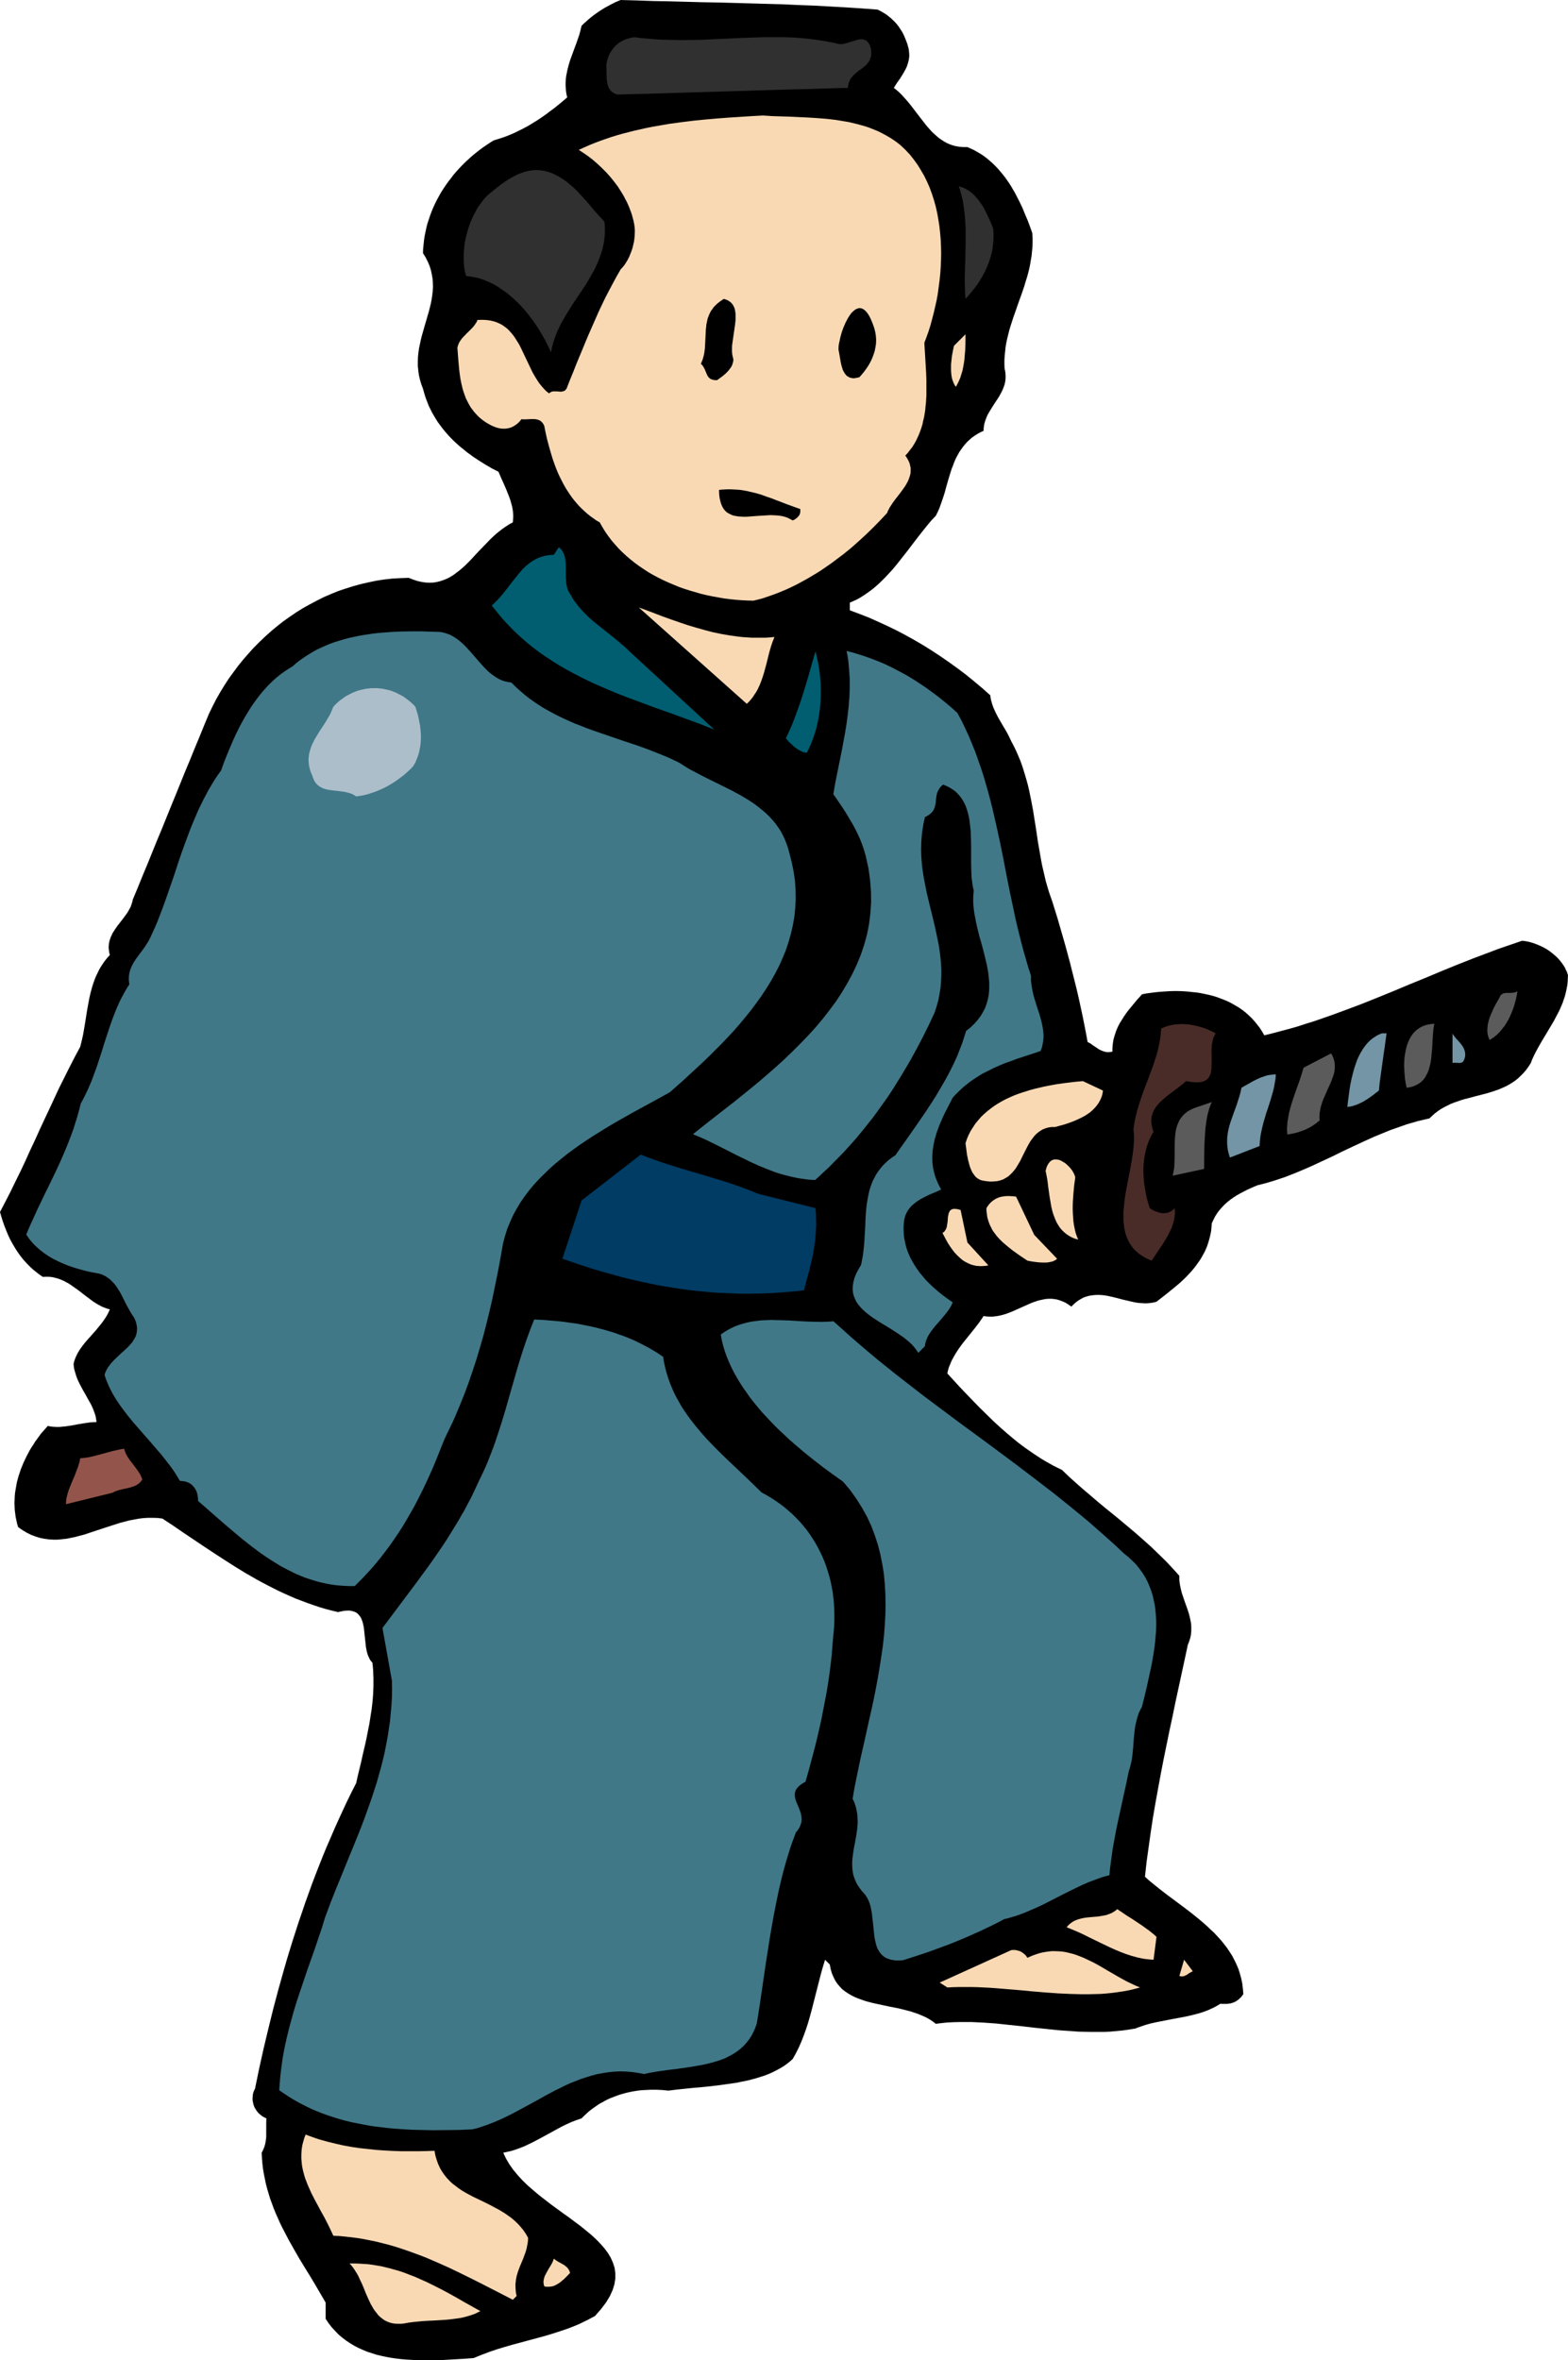<svg xmlns="http://www.w3.org/2000/svg" width="2.83in" height="4.259in" fill-rule="evenodd" stroke-linecap="round" preserveAspectRatio="none" viewBox="0 0 10631 16000"><style>.brush1{fill:#000}.pen1{stroke:none}.brush2{fill:#303030}.brush3{fill:#f9d9b4}.brush4{fill:#005e70}.brush5{fill:#407888}.brush7{fill:#5b5b5b}.brush9{fill:#7395a5}</style><path d="m5950 65 20 10 19 11 18 11 17 13 16 13 15 14 14 14 14 16 12 16 11 17 11 17 10 19 8 19 8 20 8 21 6 21 3 11 2 11 1 10 1 10 1 20-2 19-4 19-5 17-6 18-8 17-9 16-9 16-10 16-10 16-22 31-20 32 16 12 16 14 15 14 14 15 28 31 27 33 52 68 52 67 14 16 13 15 14 15 15 14 15 13 15 13 16 11 17 11 17 10 18 8 18 7 20 6 20 4 21 3 22 1h24l22 10 22 10 21 12 21 12 20 13 19 14 18 15 18 15 17 16 17 17 16 17 15 18 15 18 15 19 14 20 13 19 13 20 12 21 12 20 11 21 22 43 20 42 18 44 18 42 16 43 15 42 2 32v31l-1 31-3 30-3 31-5 29-5 30-6 29-7 28-8 29-9 28-8 28-19 56-20 55-19 55-19 54-9 28-9 28-8 27-7 28-7 28-6 28-5 29-3 29-3 29-2 29v30l1 30 4 16 2 16 1 15v15l-1 14-2 14-3 14-4 13-5 13-5 13-6 12-6 12-14 25-15 23-16 24-15 24-15 24-14 24-6 13-5 13-5 13-4 13-4 14-2 14-2 15v15l-23 11-20 11-20 13-18 13-16 14-16 15-14 16-13 16-12 17-12 17-10 18-10 18-9 19-8 19-7 20-8 19-13 41-12 40-12 42-11 41-13 40-14 40-7 20-8 19-9 19-9 18-34 36-32 39-32 40-32 41-64 84-66 84-34 41-36 39-18 19-19 19-19 18-19 17-20 17-21 16-21 15-22 15-22 14-23 13-24 11-25 11v52l64 24 64 25 63 28 63 29 62 30 61 32 61 34 60 35 59 37 59 39 58 40 57 41 57 43 55 45 55 46 54 48 3 22 5 21 6 20 7 20 9 20 9 19 10 20 10 18 22 38 22 37 11 19 10 19 9 19 9 19 17 32 16 33 14 32 14 33 12 33 11 34 10 33 10 34 9 33 8 34 7 34 7 34 13 69 11 69 11 69 10 69 12 69 12 69 7 35 8 34 8 35 8 34 10 34 10 34 12 35 12 34 18 58 18 58 17 59 17 59 17 59 16 59 16 59 15 60 15 59 15 60 14 60 13 60 13 60 12 60 12 61 11 60 20 11 18 13 20 13 19 13 10 5 11 5 11 4 11 3 11 2h12l13-1 13-3-1-15 1-15 1-14 2-15 2-14 3-14 4-14 4-13 9-27 11-26 13-25 15-24 15-24 16-23 17-22 18-22 35-42 35-39 31-6 30-4 31-4 31-3 30-2 31-2 30-1h31l30 1 30 2 29 3 30 3 29 4 29 6 28 6 28 7 27 8 27 10 26 10 26 11 25 13 24 14 24 14 23 16 22 17 21 19 20 19 19 21 18 22 18 23 16 25 15 26 57-14 56-15 57-15 56-16 55-18 55-17 55-19 55-19 109-40 109-41 107-43 108-44 107-45 108-44 107-45 108-44 109-43 109-41 55-21 55-19 56-19 55-19 25 3 24 5 25 7 24 9 24 10 23 11 23 13 22 15 20 16 20 17 18 18 16 20 8 10 7 11 7 10 6 11 5 12 6 11 4 12 4 12-1 22-1 22-2 21-4 21-4 21-5 20-5 20-7 19-6 19-8 19-8 19-8 18-19 36-19 36-41 69-42 70-20 35-19 35-9 18-9 19-8 18-7 19-16 25-17 23-17 20-19 19-19 18-19 15-21 14-21 13-21 11-22 10-23 10-23 8-23 8-23 7-24 7-24 6-47 12-48 13-24 6-23 7-23 8-23 8-23 9-22 11-22 11-21 12-21 14-20 15-19 17-19 18-38 9-39 9-38 11-38 11-37 13-37 13-37 13-37 15-73 30-73 33-71 33-72 34-71 35-71 33-71 33-72 31-36 15-36 14-36 14-36 12-36 12-37 11-36 10-37 9-24 10-25 11-24 11-23 12-23 12-23 13-22 14-21 15-20 16-19 17-18 19-17 19-15 20-14 22-6 12-6 12-6 12-5 12-2 24-2 24-4 22-5 22-6 22-6 20-7 21-8 19-9 20-10 18-10 18-11 18-12 17-12 17-12 16-13 16-14 16-14 15-14 15-15 15-30 28-32 27-64 52-63 49-19 5-18 3-18 2-19 1-18-1-19-1-18-2-19-3-74-17-74-19-18-4-19-4-18-3-18-2-18-1h-18l-18 1-17 2-18 3-17 5-18 6-17 9-17 10-17 12-16 14-17 17-20-14-19-12-20-9-19-7-19-6-18-3-19-2h-18l-18 1-18 3-18 4-18 4-18 6-18 6-17 7-18 8-36 16-36 16-36 16-36 14-19 6-19 5-19 4-19 3-20 2h-20l-20-1-20-3-15 22-15 22-17 22-17 22-37 46-37 46-18 24-17 24-16 25-15 26-14 26-11 27-6 14-4 14-4 14-3 15 43 47 44 48 45 47 45 47 45 46 46 45 46 45 47 43 48 42 49 41 25 20 25 19 26 19 26 18 26 18 26 17 26 17 27 16 28 16 27 15 28 14 29 14 48 46 50 45 50 44 51 43 50 43 51 42 52 42 51 42 50 42 51 43 50 44 50 45 49 47 49 48 24 25 23 25 24 26 23 26v30l2 15 2 15 6 29 7 28 19 56 20 56 9 28 7 28 3 14 3 15 2 14 1 15v29l-1 16-2 15-3 15-5 16-5 16-7 16-21 98-21 97-21 97-21 97-20 98-21 97-20 98-20 98-19 98-18 98-18 99-17 99-15 99-14 100-14 100-11 101 23 21 25 21 25 20 26 21 53 41 54 40 55 41 55 42 26 21 27 22 26 22 26 23 24 23 25 23 23 25 22 24 21 26 20 26 18 27 18 28 15 29 14 29 13 31 10 32 9 33 7 34 4 35 3 36-8 10-7 10-9 8-8 8-9 6-8 6-10 5-9 4-10 3-10 3-11 1-11 2h-34l-12-1-16 10-16 9-17 9-16 7-17 8-18 7-17 6-18 6-36 10-37 9-37 8-38 7-75 14-75 15-37 8-36 10-18 6-17 6-18 6-17 7-43 7-42 6-43 4-43 4-43 2h-86l-43-1-44-1-43-3-43-3-43-3-87-9-86-9-85-10-86-9-84-9-84-6-41-2-42-2h-82l-40 1-41 2-39 4-40 5-21-16-23-15-23-13-25-11-26-11-26-9-27-9-27-7-56-14-57-11-56-12-56-12-27-7-26-7-26-9-25-9-24-10-22-11-22-13-21-14-19-15-17-18-16-19-14-21-12-24-11-26-8-28-6-31-32-32-13 42-12 42-11 42-11 43-22 86-22 86-12 44-12 42-14 43-15 42-16 41-18 41-10 20-10 20-11 20-11 19-19 17-19 15-21 15-21 13-22 12-23 12-23 11-24 10-24 9-26 8-25 8-26 7-27 7-27 6-27 5-28 6-57 8-57 8-58 7-58 6-58 5-58 6-58 6-56 7-40-4-40-2h-40l-40 2-20 1-20 2-20 3-19 3-20 4-19 4-19 5-19 5-19 6-19 7-18 7-19 7-18 8-18 9-17 10-18 9-17 11-16 11-17 12-16 12-16 13-15 14-15 14-15 15-35 12-34 13-33 15-33 16-64 35-64 35-32 17-32 17-33 16-32 15-34 13-34 12-17 5-18 4-18 4-18 4 19 40 23 39 27 38 30 36 32 35 35 34 37 32 39 33 40 31 40 31 41 30 41 30 41 29 40 30 39 29 37 30 35 29 33 30 30 31 27 31 24 32 19 32 15 34 11 34 5 36v36l-6 39-12 39-19 42-26 43-34 45-41 47-25 13-24 13-25 12-24 12-25 11-25 10-25 10-25 9-51 17-50 16-51 15-52 14-52 14-52 14-52 14-52 15-53 16-53 18-53 20-54 22-68 5-70 4-71 4-71 2h-71l-36-1-35-2-35-2-35-3-34-4-34-5-33-6-33-7-33-8-31-10-31-10-31-13-29-13-29-15-28-17-27-18-26-20-25-21-23-24-23-25-21-27-20-30v-110l-35-60-35-60-36-60-37-60-36-59-35-61-34-60-32-61-16-31-15-31-14-32-14-31-13-32-12-33-12-32-10-33-10-34-9-34-7-34-7-34-6-36-4-35-3-36-2-37 8-15 6-14 5-13 4-14 3-13 2-14 2-13 1-13v-90l1-34-15-7-14-8-12-10-12-10-10-12-8-12-8-13-6-14-4-14-3-15-2-14 1-15 1-15 3-14 5-14 7-14 28-136 30-135 32-134 33-134 35-132 37-132 19-66 20-66 20-65 21-65 21-65 22-64 22-65 23-64 23-64 24-63 25-64 25-63 26-63 27-62 27-63 28-62 28-61 29-62 30-61 31-61 11-50 12-49 12-50 11-50 12-50 11-50 10-51 10-50 8-51 8-51 6-52 4-51 1-26 1-26v-53l-1-26-1-26-2-27-3-27-9-10-8-11-6-13-6-13-5-14-4-15-3-15-3-16-7-65-7-65-3-15-3-14-4-14-5-13-5-12-7-10-8-10-9-9-10-7-12-5-14-4-15-3h-17l-19 1-21 4-23 5-42-10-42-11-41-12-41-14-40-14-40-15-40-15-39-17-38-17-39-18-38-19-37-19-38-20-37-20-36-21-37-21-72-44-72-46-71-46-71-47-70-47-70-47-70-48-70-46-33-4-32-1h-33l-32 2-32 4-31 6-32 6-31 8-31 8-31 10-31 10-31 10-61 20-60 20-30 10-31 8-30 8-29 6-30 6-30 3-30 3h-30l-29-2-30-4-30-6-29-9-30-11-30-15-29-17-30-21-7-23-5-23-5-23-3-24-3-23-1-24-1-23 1-23 1-24 2-23 4-23 4-23 4-23 6-23 6-22 8-23 7-22 9-22 9-22 10-21 10-21 11-21 11-21 12-20 13-19 12-20 14-19 13-18 14-19 15-17 15-17 15-17 19 4 20 2 20 1h21l20-2 21-2 20-3 21-3 42-8 42-7 21-3 21-3 21-1 21-1-1-12-2-12-2-12-3-12-8-23-9-23-11-24-13-23-13-23-13-24-14-24-13-24-13-25-12-25-10-26-8-27-4-13-3-14-2-14-1-15 3-13 4-13 5-13 5-12 6-12 6-12 7-11 7-12 16-22 17-22 18-21 19-21 38-43 36-44 17-23 16-24 7-12 7-13 6-13 6-13-15-4-15-5-15-6-14-6-14-8-13-7-14-9-13-8-52-39-52-40-27-19-26-18-14-9-14-7-14-8-14-6-15-6-15-5-15-4-16-4-16-2-16-1h-17l-18 1-15-10-14-10-14-11-14-11-13-11-13-12-12-12-12-12-23-25-21-26-20-28-18-28-17-29-16-29-14-30-13-31-12-31-11-31-10-32-9-31 36-69 35-68 34-70 34-69 33-70 32-71 33-70 32-71 33-71 33-70 33-71 33-71 35-70 35-70 36-70 37-69 10-40 9-40 7-40 7-41 13-83 15-82 9-40 11-40 6-19 7-20 7-19 8-19 9-18 9-19 10-18 11-17 12-18 12-16 14-17 15-16-4-15-2-15-2-15v-14l1-13 2-13 3-13 4-12 4-12 6-12 5-12 7-11 14-22 15-21 32-41 31-42 7-11 6-11 6-11 6-11 4-12 4-12 4-12 2-12 33-79 32-79 33-79 32-79 32-79 33-79 32-79 32-79 32-78 32-79 32-79 33-79 32-79 33-79 32-79 33-79 24-49 25-49 27-47 28-46 30-46 32-44 32-43 34-42 36-41 36-40 38-38 39-37 40-36 41-34 42-33 44-31 44-30 45-28 47-26 47-25 48-24 49-21 49-20 51-17 51-16 51-14 53-12 53-11 53-8 54-6 55-3 55-2 31 12 30 10 28 6 27 4 27 1 25-1 24-4 24-6 23-8 22-9 21-11 21-13 20-15 20-15 20-17 19-17 38-38 37-40 38-40 39-40 19-20 20-19 21-19 21-17 22-17 22-15 23-15 24-13 2-21 1-22-1-22-3-22-4-22-6-21-6-22-8-22-17-43-18-42-19-42-18-42-45-23-43-25-43-27-41-27-20-15-20-14-19-16-19-15-19-16-18-16-18-17-17-17-16-17-16-18-16-19-15-19-14-19-14-19-13-21-12-20-12-21-11-22-11-22-9-23-9-23-8-23-7-24-7-25-12-32-9-31-7-31-4-31-3-30v-30l1-30 3-29 4-29 6-28 6-29 7-28 16-56 16-55 8-28 8-27 7-28 7-28 5-27 4-28 3-27 2-28-1-28-2-28-5-28-6-29-9-29-12-28-15-30-18-29 1-29 3-29 3-29 4-28 6-29 6-28 7-28 9-27 9-27 10-27 11-27 12-26 13-26 14-26 14-25 16-25 16-24 17-24 18-23 18-24 19-22 20-22 21-22 21-21 22-20 22-20 23-19 24-19 24-18 25-17 25-17 26-16 35-11 34-11 34-13 33-14 33-16 32-16 32-17 31-19 31-19 30-20 30-21 29-22 30-22 28-23 29-24 28-24-4-16-3-17-2-17-1-16-1-16v-16l1-16 1-15 2-16 3-15 3-15 3-15 8-30 9-30 21-58 22-59 10-29 10-29 8-30 7-30 15-15 15-13 15-14 16-13 15-12 16-12 17-12 16-11 34-21 35-19 35-18 36-15 112 3 111 4 110 2 111 3 109 3 110 2 109 3 109 3 108 3 109 3 108 5 107 4 108 6 107 6 107 7 107 8z" class="pen1 brush1"/><path d="m5685 298 7 1h15l8-1 16-3 16-5 33-10 32-10 15-3 14-1 7 1 7 1 6 2 7 2 5 4 6 4 5 6 5 6 5 8 4 9 3 10 4 11 1 14 1 12v12l-1 11-3 10-3 9-3 9-5 8-5 8-6 7-6 7-6 7-15 12-15 12-16 11-15 12-15 13-13 14-6 7-6 8-5 9-4 9-4 10-3 11-2 11-1 13-91 2-93 3-95 3-97 2-98 3-99 3-99 3-101 3-100 3-101 3-100 3-99 3-99 3-98 3-96 2-94 3-9-2-8-3-7-3-7-4-6-4-6-5-5-5-4-5-4-6-4-6-3-7-3-7-4-14-3-15-2-15-1-16v-15l-1-16v-28l-1-25 3-19 5-18 5-17 7-17 9-16 9-14 11-14 11-13 13-11 13-11 15-9 16-8 16-7 18-6 18-4 19-4 47 6 47 4 46 4 46 3 45 1 45 1 45 1 44-1 88-1 86-4 86-4 85-4 84-3 84-3h126l42 1 42 2 42 3 42 4 43 5 42 6 43 7 43 8 43 10z" class="pen1 brush2"/><path d="m6105 984 33 31 30 32 27 34 26 36 23 37 22 38 19 39 18 41 15 41 14 43 12 43 10 44 8 45 7 45 5 46 4 46 2 46 1 47-1 46-2 46-3 46-5 46-6 46-6 45-8 44-10 44-10 43-11 42-11 41-13 41-14 39-14 37 3 49 3 50 3 51 3 52 2 51v103l-3 50-3 26-2 24-4 25-4 24-6 24-5 24-7 23-8 23-9 23-10 22-10 21-12 21-13 21-15 19-15 20-17 18 10 15 8 14 7 14 5 13 3 14 3 13v26l-1 13-3 12-4 13-4 12-5 12-6 12-7 12-7 12-16 23-17 23-17 22-18 23-16 22-15 23-7 11-6 12-6 11-4 12-45 48-47 48-49 48-50 46-26 23-26 23-27 22-27 22-28 21-28 21-28 21-29 20-29 20-29 19-30 18-30 18-30 17-31 17-30 16-31 15-32 15-31 13-32 13-32 12-32 11-32 11-33 9-33 8-39-1-40-2-39-3-40-4-39-5-40-7-39-7-39-8-38-9-38-11-38-11-38-12-37-13-36-15-36-15-35-16-34-17-34-18-33-19-32-21-31-21-30-22-29-23-28-24-27-25-26-26-24-27-24-28-21-28-21-30-19-31-18-32-23-13-21-15-21-15-20-16-19-17-18-17-18-18-16-18-16-19-15-19-14-20-14-21-13-20-12-21-12-22-11-22-11-22-10-22-9-22-9-23-16-45-14-46-13-46-12-45-10-45-9-45-6-12-7-10-8-8-8-6-9-4-10-3-9-2-11-1h-21l-22 1-22 1-22-1-12 15-13 13-13 10-14 9-14 7-14 5-15 3-14 2h-15l-15-1-16-3-15-4-16-6-16-7-15-8-16-9-17-11-16-12-15-12-14-13-13-14-12-13-11-15-11-14-9-15-9-16-8-16-8-16-6-16-6-17-6-17-5-17-8-34-7-35-5-36-4-35-6-70-5-67 4-15 5-13 6-12 8-12 9-12 10-11 11-11 10-11 22-21 21-22 9-11 8-12 8-12 5-13 30-1 27 1 25 3 24 5 22 7 21 9 19 10 17 12 17 13 15 15 14 16 14 17 12 18 12 19 12 19 11 21 40 84 41 86 12 21 12 20 12 19 13 19 15 18 15 17 16 16 18 14 3-3 3-3 4-2 4-2 7-3 9-1h18l18 1 9 1h9l8-2 8-2 4-2 3-2 3-3 3-3 3-4 3-4 2-5 2-6 20-51 21-51 20-51 21-51 21-50 21-51 21-50 22-50 22-50 22-50 23-49 24-50 25-48 26-49 26-48 27-47 13-14 13-16 11-17 10-17 10-19 8-20 8-20 7-21 5-21 5-21 3-21 2-22 1-21v-21l-2-20-3-20-4-19-5-19-5-18-6-19-7-18-7-19-8-18-8-18-10-18-9-18-10-17-11-18-22-34-25-33-26-32-27-30-29-29-30-28-30-26-32-25-32-22-32-21 35-16 36-16 37-15 37-14 37-13 38-13 39-12 39-11 39-10 39-10 40-9 40-9 40-8 40-7 40-7 41-7 81-11 81-10 81-8 80-7 79-6 78-5 77-5 75-4 62 4 63 2 62 2 63 3 62 3 62 4 61 5 60 7 30 5 30 5 29 5 29 7 29 7 29 8 28 8 28 10 27 11 27 11 26 13 26 14 26 15 25 16 24 17 24 19z" class="pen1 brush3"/><path d="m4098 1502 3 34v32l-1 32-4 31-5 30-7 30-9 29-10 28-11 28-12 27-13 27-15 27-15 26-15 26-16 26-17 25-34 51-34 51-16 25-16 26-16 26-15 26-15 26-13 27-13 27-11 28-10 28-9 29-8 29-5 30-19-41-21-42-12-21-12-21-13-22-13-21-15-22-14-21-16-21-16-21-16-20-17-20-18-20-18-19-19-18-19-18-20-17-21-17-20-15-22-15-21-14-22-13-23-12-23-10-24-10-23-8-25-7-24-5-25-4-25-3-4-15-4-16-3-16-2-17-2-17-1-17v-53l1-18 2-18 2-19 2-18 4-18 3-19 5-18 5-18 5-19 6-18 6-18 7-18 8-17 7-17 9-17 9-17 9-17 10-16 11-15 11-15 11-15 12-14 13-14 23-19 24-20 24-19 25-19 25-18 26-17 26-15 27-14 13-6 14-5 14-5 14-5 14-4 14-3 15-2 14-2 15-1h15l15 1 15 2 15 2 15 4 16 4 16 6 15 6 14 7 14 7 14 8 26 16 25 18 24 20 23 20 22 21 21 23 41 45 40 47 20 24 21 23 21 23 21 22zm2635 45 2 18 1 18v36l-1 17-2 17-2 17-2 17-3 16-4 17-4 16-5 16-10 31-13 31-13 29-16 29-16 28-18 27-19 26-20 25-21 25-21 23-3-41-1-43-1-46 1-47 1-49 2-49 1-51 1-51v-102l-3-50-4-50-3-24-3-24-4-24-4-23-6-23-6-23-6-22-8-22 12 4 12 4 11 4 11 6 10 5 10 6 10 7 9 7 18 16 16 17 15 18 14 20 14 20 12 21 11 22 11 22 20 44 17 42z" class="pen1 brush2"/><path d="M4972 2434v12l-3 12-3 11-4 10-6 11-7 9-7 10-8 9-17 17-18 15-19 14-18 13h-14l-13-2-10-3-9-4-7-6-7-7-5-8-4-8-8-19-8-19-5-9-5-9-7-9-8-7 6-15 6-15 4-14 4-15 3-15 2-15 2-15 1-15 3-60 3-58 2-15 1-14 3-14 3-14 3-14 5-13 5-13 6-13 7-13 9-12 9-13 11-11 12-12 14-11 15-11 17-11 14 5 13 5 10 7 10 7 8 9 7 9 5 10 5 11 3 12 2 12 2 14v42l-3 30-9 62-9 63-2 15-1 15v29l1 14 2 13 3 12 3 12zm952-220 4 12 3 12 3 12 2 12 2 12 1 12 1 12v12l-1 23-4 23-4 22-7 22-8 22-9 21-11 21-12 20-13 19-14 19-15 18-15 17-12 3-11 2-10 2h-10l-8-1-9-2-7-2-7-4-7-4-6-4-5-6-5-6-4-6-4-7-4-7-4-8-5-16-5-18-4-18-3-18-6-35-6-32v-12l1-13 2-14 3-14 7-32 9-33 6-16 6-17 7-16 7-16 8-15 7-14 9-14 8-12 9-12 10-9 9-8 10-7 10-4 10-3h10l10 2 10 5 10 7 11 11 10 13 10 16 10 20 10 24 10 27z" class="pen1 brush1"/><path d="m6481 2622-5-6-4-7-4-7-3-7-6-15-5-17-3-17-2-18-1-19v-38l2-19 2-20 2-18 7-37 7-33 78-78v41l-1 44-1 23-2 23-2 23-2 24-4 24-4 23-5 23-7 23-7 23-9 21-10 21-11 20z" class="pen1 brush3"/><path d="M5426 3451v20l-1 6-2 6-2 6-3 5-4 5-8 9-10 8-10 7-12 5-16-9-18-9-17-6-19-5-19-3-20-2-20-1-20-1-83 5-81 6h-19l-18-1-18-1-17-3-17-3-15-6-14-7-14-8-12-11-10-12-9-15-8-18-6-20-5-22-3-26-1-29 20-2 20-1 19-1h19l18 1 19 1 18 1 18 2 35 6 34 8 34 8 34 10 32 12 33 11 33 13 32 12 33 13 33 12 33 12 34 12z" class="pen1 brush1"/><path d="m3865 4027 10 16 9 16 10 15 11 14 21 28 23 25 24 25 24 23 26 23 26 21 54 43 54 43 28 23 27 23 28 24 27 26 576 531-99-39-101-37-101-37-102-36-102-38-102-38-51-20-50-21-50-21-50-22-49-23-49-24-48-25-48-26-47-27-46-29-46-30-45-31-44-33-43-35-42-37-41-38-40-41-39-42-37-45-37-46 14-13 13-13 13-13 12-13 24-28 23-29 44-57 43-54 12-13 11-13 12-12 12-11 13-11 13-10 13-9 14-9 15-8 15-7 15-6 17-5 17-4 18-3 19-2 19-1 33-51 8 6 7 7 6 7 5 8 5 9 4 8 3 9 3 10 4 20 2 21 1 21v68l1 22 2 22 1 11 2 11 2 10 3 10 3 10 5 9 5 9 5 9z" class="pen1 brush4"/><path d="m5251 4318-12 30-10 29-9 30-8 30-15 61-16 59-9 29-10 29-11 28-13 28-7 13-8 13-9 13-8 13-10 13-10 12-11 12-12 11-732-653 55 20 55 21 55 21 56 20 55 19 56 19 57 17 57 16 57 15 58 12 29 5 29 5 29 4 30 4 29 3 30 2 30 2h91l31-2 31-3z" class="pen1 brush3"/><path d="m3467 4627 29 29 30 27 30 26 32 25 32 23 33 22 33 21 34 19 35 19 35 18 36 17 36 16 36 16 37 14 37 15 38 14 75 26 76 26 76 26 76 25 75 27 74 29 37 15 36 15 36 17 35 17 25 16 25 16 26 15 27 14 55 29 56 28 57 28 56 28 29 14 27 15 28 15 27 16 27 16 26 17 25 17 24 19 24 19 23 20 22 21 20 22 20 23 18 25 17 25 15 27 14 29 12 30 11 31 9 33 17 66 13 64 9 62 4 62 1 61-3 60-6 59-10 58-13 57-16 56-18 55-22 54-24 54-27 52-29 52-31 50-33 50-35 49-36 48-38 47-39 47-40 46-42 45-42 44-43 43-43 43-44 42-44 41-88 81-87 77-83 46-86 47-88 48-90 51-45 26-45 27-45 28-45 28-44 29-43 29-43 31-42 31-41 33-40 33-38 34-37 36-36 36-34 37-32 39-30 40-28 41-25 42-24 44-20 45-19 46-15 48-13 49-9 51-15 84-16 83-17 83-17 82-19 82-20 82-21 81-23 80-24 80-26 79-27 79-29 78-31 77-32 76-17 38-18 37-18 37-18 38-27 67-27 68-28 67-30 67-31 66-33 66-34 65-37 64-18 31-19 32-20 31-20 30-21 31-21 30-22 30-22 29-23 30-23 28-24 29-25 28-25 27-26 28-26 26-27 27h-40l-40-2-39-3-38-5-38-7-36-8-37-10-35-11-36-12-34-14-35-15-33-17-34-17-33-18-32-20-32-20-32-21-32-22-31-23-31-23-62-49-60-50-61-52-60-52-60-53-61-53v-14l-2-14-2-13-3-13-4-12-6-11-6-10-7-10-8-8-9-8-10-7-11-5-12-5-13-3-15-2-15-1-14-23-14-23-15-23-16-23-34-44-35-44-37-43-37-43-38-43-37-43-37-42-36-44-17-22-17-22-16-22-16-23-15-22-14-23-14-24-12-24-12-24-10-24-10-25-8-25 4-14 6-14 7-13 8-13 9-12 9-12 10-11 10-11 44-42 44-40 10-10 10-11 9-10 9-11 7-11 7-12 6-11 5-13 3-12 2-13 1-14v-14l-3-15-3-16-6-16-8-18-14-20-12-20-12-22-12-21-22-44-22-43-13-21-13-20-14-18-16-17-8-8-9-8-10-7-10-7-10-6-12-6-11-5-13-4-36-7-37-7-36-9-36-10-36-11-35-12-34-14-33-15-16-8-16-8-16-9-15-9-15-10-15-10-14-11-14-11-13-11-13-12-13-12-12-13-12-14-11-14-10-14-10-15 23-55 25-55 25-55 26-54 26-55 27-54 26-54 26-54 25-54 24-55 23-55 22-56 21-57 18-57 9-29 8-29 8-29 7-30 13-24 13-25 12-25 12-25 22-51 19-51 19-52 17-52 17-52 16-52 17-52 17-52 18-52 19-50 10-25 11-25 11-25 12-24 13-24 13-24 14-24 15-23-2-13-1-12-1-12 1-11v-11l2-11 2-11 3-11 7-20 9-19 10-19 12-18 26-36 27-36 13-19 12-19 12-19 10-20 16-35 16-35 15-35 14-36 27-71 26-73 25-72 25-73 24-74 25-73 26-72 27-72 14-36 15-36 15-35 15-35 17-35 17-35 18-34 18-34 20-34 20-33 22-33 23-32 18-50 20-51 21-51 22-51 23-50 25-50 13-24 14-25 14-24 14-23 15-24 15-23 16-22 16-22 17-22 17-21 18-20 18-20 19-19 20-19 20-18 21-17 21-16 22-15 23-15 23-14 25-22 26-20 27-19 28-18 28-17 28-16 30-14 29-13 31-13 30-11 32-10 31-9 32-9 32-7 33-7 32-6 33-5 33-5 33-4 34-3 66-5 66-3 66-1h65l64 2 63 2 20 3 18 5 18 6 18 7 16 9 16 10 15 10 15 12 14 12 14 13 14 14 13 14 26 29 26 30 26 30 26 29 13 14 13 13 14 13 15 12 15 11 15 10 16 10 16 8 17 7 18 5 19 4 20 3z" class="pen1 brush5"/><path d="m6491 4833 28 52 25 52 24 52 22 53 22 54 19 54 19 54 18 55 16 55 16 56 15 56 14 56 26 113 25 114 23 114 22 115 23 114 24 114 12 57 13 57 14 56 14 56 15 56 16 56 16 55 18 55v34l2 16 2 17 6 33 7 33 19 64 21 63 9 32 8 31 3 16 3 16 2 15 2 16 1 16v15l-1 16-2 15-3 16-3 16-5 16-6 15-81 27-80 26-39 15-40 14-39 16-38 17-38 19-38 19-18 11-18 11-18 12-18 12-17 12-17 14-17 13-17 15-16 15-16 16-16 16-15 17-19 37-19 37-19 37-17 38-16 37-14 38-7 20-5 19-6 19-4 20-4 19-3 20-3 19-1 20-1 20v19l1 20 2 20 3 20 5 21 5 20 6 20 8 20 9 21 10 20 11 21-38 17-40 17-21 10-20 10-19 10-19 12-18 13-17 14-8 7-7 8-7 8-7 9-6 9-5 9-5 10-5 11-3 10-3 12-3 12-1 12-2 22-1 21 1 21 1 21 2 21 4 20 4 20 5 20 6 20 7 19 8 19 8 18 10 18 10 18 11 18 11 17 12 17 12 17 14 16 13 16 14 16 15 15 15 15 16 15 32 28 33 27 34 25 35 24-3 9-4 9-5 9-5 9-12 18-13 18-30 36-31 36-16 18-15 19-14 19-12 18-6 10-5 10-4 10-4 9-3 10-3 10-2 11-1 10-45 45-13-19-14-19-16-18-18-17-19-16-20-16-22-15-22-15-45-29-46-28-23-14-22-14-22-14-21-15-20-15-19-16-17-16-16-17-14-17-12-18-9-20-8-20-5-21-2-22 1-24 4-25 7-27 11-28 15-29 19-32 5-25 5-26 4-26 3-25 5-52 3-52 3-51 2-51 3-51 5-49 4-24 4-24 5-24 5-23 7-23 8-23 9-22 11-21 11-21 14-21 15-20 16-19 19-19 20-18 22-17 25-17 34-49 35-49 35-50 35-50 35-51 35-51 34-52 33-52 31-53 31-53 29-54 27-54 13-28 12-27 11-28 11-28 11-28 9-28 9-28 9-29 30-24 26-25 23-26 20-27 16-27 14-27 10-28 8-28 6-29 3-29 1-29v-30l-3-30-3-31-5-30-6-31-15-63-16-62-18-63-16-64-7-31-6-32-6-31-4-31-3-31-1-31 1-31 3-30-5-22-4-23-3-23-3-24-2-51-1-52v-107l-1-53-2-53-3-26-3-26-3-24-5-25-6-23-7-23-8-22-10-21-11-19-13-19-15-17-16-17-19-14-20-13-23-12-25-10-8 7-7 7-6 6-5 8-4 7-4 7-3 7-3 7-4 15-2 15-2 14-1 15-2 14-3 15-2 7-2 7-3 6-3 7-4 7-5 6-6 7-7 6-7 6-9 6-10 6-11 5-10 45-7 44-5 43-3 44-1 42 1 43 3 41 4 42 6 41 7 41 8 41 8 41 19 80 20 81 19 80 17 80 8 40 6 40 5 41 4 41 2 41v41l-2 41-3 42-7 42-8 43-12 43-14 43-38 81-39 79-41 78-42 77-22 38-22 37-22 37-23 37-23 37-23 36-24 36-25 35-25 35-25 35-26 35-27 34-27 34-27 33-28 34-29 33-29 32-30 33-31 32-31 31-31 32-33 31-33 31-33 30-30-1-29-3-28-4-29-4-28-6-27-6-27-7-27-7-27-8-26-9-26-10-26-10-51-21-51-23-49-24-50-24-49-25-49-25-50-25-49-24-50-23-51-21 108-86 113-88 58-45 57-46 58-47 58-48 57-49 57-50 56-51 54-52 54-54 52-54 50-55 48-57 45-58 44-59 40-61 37-62 34-63 31-65 27-66 23-68 19-69 14-71 9-73 5-74-1-76-6-77-11-79-18-81-8-29-9-29-10-28-11-28-12-27-13-27-13-26-15-27-15-25-15-26-16-26-16-25-33-49-34-49 10-59 11-58 12-59 12-59 12-59 11-60 11-59 10-61 8-60 7-61 2-31 3-31 1-31 1-31v-62l-2-31-2-32-3-32-3-31-5-32-6-32 53 14 52 16 52 18 50 19 50 21 48 23 48 25 47 25 47 28 45 29 45 30 44 32 44 33 43 35 42 35 41 37z" class="pen1 brush5"/><path d="M5471 5102h-7l-7-1-8-1-9-4-9-4-9-5-10-5-10-7-20-15-19-18-10-9-9-9-8-10-8-9 17-36 16-35 15-36 14-37 13-36 13-36 13-37 12-37 23-75 22-74 21-75 22-76 10 42 9 42 7 43 5 43 4 44 1 44v44l-2 44-4 44-6 44-4 21-4 22-5 22-5 21-6 22-7 21-7 21-8 21-8 21-9 20-9 21-10 20z" class="pen1 brush4"/><path d="m2816 4791 8 25 8 26 6 26 5 26 5 25 3 26 2 26 1 25-1 26-2 25-4 25-5 25-7 24-9 24-10 24-13 23-19 21-21 19-21 19-22 17-23 17-23 16-24 15-24 14-25 13-25 11-26 11-26 9-27 9-27 7-27 5-28 4-9-6-9-5-9-5-10-4-21-6-21-5-45-6-44-5-22-3-20-5-10-3-10-4-9-5-9-5-8-6-8-7-7-7-7-9-6-10-5-11-5-12-4-13-8-18-6-17-5-18-3-16-2-17-1-16v-15l2-16 2-15 4-15 4-14 5-15 5-14 7-14 7-14 7-14 33-54 35-53 16-27 16-27 7-14 6-14 6-15 6-14 14-15 16-15 15-13 17-12 16-12 17-10 18-9 17-9 18-7 18-7 19-5 18-4 19-4 18-2 19-2h38l19 2 18 2 19 4 18 4 19 5 18 7 18 7 17 9 18 9 17 10 16 12 16 12 16 13 16 15 14 15z" class="pen1" style="fill:#acbeca"/><path d="m10288 6720-4 25-5 24-6 24-7 24-8 24-9 23-10 23-11 23-12 21-13 21-15 19-15 19-16 17-18 16-19 14-20 13-4-8-3-8-3-8-2-8-2-9-1-8-1-9v-9l1-18 2-18 4-18 5-19 6-18 8-19 8-18 8-19 19-36 20-34 4-10 5-8 6-6 7-5 7-3 8-2 8-1h27l18-1 9-1 8-2 8-3 8-4z" class="pen1 brush7"/><path d="m8242 7005-7 13-6 13-5 13-3 15-3 14-2 15-1 15-1 15 1 62-1 57-1 14-2 12-2 12-4 11-5 10-6 10-7 8-9 7-10 6-12 5-14 3-16 2h-18l-20-1-22-3-25-4-20 18-22 17-23 18-23 17-23 17-23 18-21 18-20 19-10 10-8 10-9 10-7 11-7 11-5 11-5 12-4 12-3 13-2 13-1 13 1 14 2 14 3 15 4 16 6 16-9 15-8 15-7 15-7 15-6 16-6 16-5 16-4 17-4 16-3 17-3 16-2 17-4 34-1 34 1 34 2 34 4 33 5 33 6 33 7 31 9 31 9 30 10 7 11 6 11 6 11 4 11 4 12 4 12 2 11 1h12l11-1 11-2 10-4 10-5 9-6 9-7 8-9 1 11 1 12v11l-1 12-1 11-2 12-2 11-3 12-7 23-8 23-11 22-11 23-13 22-13 22-14 22-15 22-29 43-28 42-33-14-29-17-25-17-23-20-19-21-16-23-13-23-11-26-9-26-6-27-4-28-3-30v-60l3-31 3-32 4-32 5-32 6-33 6-32 13-66 12-64 5-31 5-31 4-31 3-30 2-29 1-28-1-27-3-26 3-23 3-23 4-22 5-22 11-44 13-42 14-43 14-41 16-42 16-41 15-41 16-42 14-42 13-42 6-21 5-22 5-21 4-22 4-22 3-23 2-22 2-23 11-6 11-4 11-4 12-4 23-6 24-4 24-2 25-1 24 1 24 2 24 4 24 5 24 6 23 7 22 8 22 10 21 9 20 11z" class="pen1" style="fill:#492c28"/><path d="m9725 6940-6 31-3 31-2 34-2 34-2 35-3 34-3 34-5 33-4 16-4 15-4 15-5 14-7 14-7 13-7 13-9 11-10 11-11 10-13 9-13 7-15 7-16 6-18 4-19 3-6-28-5-31-3-33-2-35-1-17v-18l1-18 1-18 2-18 3-17 3-18 4-17 4-16 6-17 6-15 7-15 8-14 9-14 10-13 11-11 12-11 13-9 15-9 15-7 17-6 18-4 19-3 21-2z" class="pen1 brush7"/><path d="m9401 7005-6 43-6 45-7 47-7 50-7 50-7 51-7 51-5 51-21 16-22 17-25 18-27 17-13 8-15 7-14 7-15 6-15 5-15 5-16 3-16 2 4-37 5-38 5-38 6-38 8-38 9-37 10-37 12-35 6-17 7-17 8-16 8-16 9-15 9-15 10-14 10-13 11-13 12-12 12-11 13-10 14-9 14-9 15-7 16-7h33zm524 181-2 6-3 4-4 4-4 2-4 2-4 1-5 1h-5l-11-1h-11l-12-1-12 2v-201l4 9 6 8 7 9 8 10 18 19 17 21 8 11 7 12 5 12 4 13 1 6 1 7v14l-1 8-2 7-2 8-4 7z" class="pen1 brush9"/><path d="m8948 7594-13 11-12 10-13 9-12 8-13 8-13 7-14 7-13 6-14 5-14 5-14 5-15 4-30 7-30 5-1-14-1-15v-14l1-15 2-28 5-29 5-29 7-28 8-28 9-29 19-56 20-56 10-28 9-28 9-28 8-28 187-97 8 14 6 14 5 14 3 13 2 14 1 14v13l-1 14-2 14-3 13-4 14-5 13-10 28-12 27-13 28-12 28-13 29-11 28-4 15-5 15-3 15-3 15-2 15-1 15v16l2 15z" class="pen1 brush7"/><path d="m8650 7283-2 30-5 28-5 29-7 29-17 59-19 59-10 29-9 31-9 30-8 32-7 31-6 32-4 33-2 34-201 78-6-17-4-16-4-16-2-15-2-16-1-15v-31l1-15 2-15 2-15 3-15 7-29 9-29 20-57 21-57 9-29 9-28 8-29 6-29 26-15 27-15 28-16 28-14 14-6 15-6 15-5 15-5 16-4 16-2 16-2 17-1z" class="pen1 brush9"/><path d="m7478 7393-2 15-3 14-4 13-5 12-6 13-6 11-7 11-8 11-8 10-9 10-9 9-10 9-10 9-11 8-11 7-12 8-24 13-25 12-25 11-26 10-26 9-26 8-26 7-25 7h-24l-22 3-20 6-18 7-17 10-15 11-14 12-13 14-12 16-12 16-10 17-10 18-19 37-19 38-9 19-10 18-11 18-10 17-12 16-13 15-14 14-14 13-17 10-17 10-20 7-21 5-23 2-25 1-28-3-29-5-8-3-7-3-7-4-7-4-6-5-6-5-5-6-5-7-10-13-8-16-7-16-6-17-5-19-5-19-4-19-4-20-5-39-5-37 10-30 12-28 14-27 16-25 16-24 19-23 19-22 21-20 22-19 23-18 23-17 25-16 26-15 26-14 28-13 27-12 29-11 29-10 29-9 29-9 30-8 30-7 30-7 30-6 60-11 59-8 58-7 56-5 136 64z" class="pen1 brush3"/><path d="m8164 7924-213 46 3-16 3-15 3-16 2-17 1-33 1-34v-69l1-34 2-33 2-17 2-16 3-15 4-15 5-15 6-14 6-14 8-13 10-13 10-12 12-11 13-11 15-9 17-9 19-8 20-7 97-33-9 21-8 22-7 24-6 25-5 27-4 27-4 29-2 30-4 61-2 63-1 63v61z" class="pen1 brush7"/><path d="m5141 8093 388 97 3 38 1 37 1 37-2 35-2 35-3 34-5 34-5 33-6 33-7 34-8 33-8 34-18 68-19 72-54 6-54 5-54 4-54 4-53 2-53 1-53 1h-53l-52-2-52-2-52-2-52-4-51-5-51-5-52-6-50-7-51-8-51-8-50-9-50-10-51-11-50-11-50-12-49-12-50-14-50-14-49-14-50-15-49-16-49-16-49-17-50-17 130-395 401-311 49 19 49 18 50 17 50 16 50 16 50 15 50 15 51 15 50 15 50 15 50 15 50 16 50 17 50 18 49 19 49 20z" class="pen1" style="fill:#003c64"/><path d="m7290 7983-7 52-5 54-2 28-2 28-1 28v27l1 28 2 27 2 27 4 26 5 25 6 25 8 23 9 22-19-5-18-7-16-8-15-9-14-10-12-10-12-11-11-12-10-13-8-13-9-14-7-15-6-14-6-16-6-16-5-16-8-33-6-35-6-35-5-35-5-36-4-35-6-34-7-34 4-14 4-13 5-11 5-9 6-8 6-7 7-6 7-4 7-3 8-2h16l8 1 8 2 9 3 8 4 8 5 9 5 8 5 8 7 14 13 14 15 12 16 9 16 4 8 3 8 3 7 1 8zm-278 388 155 162-8 7-9 5-10 5-11 3-13 3-12 2-14 1h-13l-29-1-28-3-28-4-26-5-51-34-49-35-24-19-23-19-22-19-21-21-9-10-10-11-8-11-9-12-8-11-7-12-6-13-7-13-5-13-5-13-4-14-4-14-2-15-2-15-2-16v-16l9-14 9-12 10-11 11-10 11-8 11-7 12-6 13-5 13-4 13-2 14-2 14-1h15l15 1 15 1 16 2 123 259zm-453 52 142 155-15 3-15 1-14 1h-13l-14-1-13-1-12-3-13-3-12-4-11-5-11-5-11-6-11-6-10-7-10-8-9-8-18-17-18-19-15-20-15-21-14-22-13-23-12-23-12-23 6-4 6-4 4-6 4-6 4-6 2-6 3-8 1-7 5-31 2-31 3-14 3-13 3-6 3-5 3-5 5-4 5-3 5-2 7-2h16l10 2 11 2 12 4 46 220z" class="pen1 brush3"/><path d="m4496 9198 6 37 8 36 9 35 11 35 12 34 13 32 14 32 16 32 17 30 17 31 19 29 20 29 20 28 22 28 22 28 23 27 23 27 24 27 25 26 25 26 52 52 53 51 54 51 54 51 54 52 54 53 33 18 33 20 31 20 30 21 29 22 28 24 27 24 25 25 25 26 23 27 22 27 21 29 19 29 19 30 17 31 16 31 15 32 14 33 12 33 11 34 10 34 9 35 7 36 7 36 4 36 4 37 2 37 1 38v37l-1 39-3 38-4 39-5 62-5 62-7 63-8 62-9 63-10 62-12 63-12 62-12 62-14 62-14 61-15 61-16 61-16 60-16 59-17 59-17 9-13 9-12 9-10 10-7 9-6 9-4 10-2 9-1 10v10l1 10 2 10 6 20 9 20 9 22 8 21 4 12 3 11 2 11 1 12 1 12-1 12-2 12-4 12-5 13-7 13-9 13-11 13-14 38-14 38-13 39-12 39-12 39-11 39-11 40-10 40-19 81-17 82-16 82-15 83-14 83-13 83-13 83-12 82-12 82-12 82-12 80-13 80-10 29-12 27-13 26-15 23-16 21-17 20-19 18-20 17-21 15-22 14-23 12-23 12-25 10-26 9-26 8-26 7-28 7-27 6-28 5-29 5-57 9-58 8-58 7-57 8-27 4-28 5-27 5-26 6-43-8-42-6-41-3-40-1-39 2-39 4-38 6-38 7-37 10-36 11-37 12-35 14-36 14-35 16-34 17-35 17-69 37-68 38-68 37-69 37-35 18-35 17-35 16-35 15-36 14-37 13-36 12-38 9-89 4-90 1-88 1-88-2-44-1-43-2-44-3-42-3-43-4-43-5-42-5-41-6-42-8-41-8-40-8-41-10-40-11-39-12-39-13-39-14-38-15-37-16-37-18-37-19-36-20-35-21-35-23-35-24 3-40 3-39 4-40 5-38 5-39 6-38 7-38 8-38 8-37 9-37 9-37 10-37 20-73 22-72 24-72 24-71 24-71 25-71 25-70 24-71 24-71 22-72 36-97 38-96 39-95 39-96 39-95 39-96 37-96 35-98 17-49 16-49 16-50 14-50 14-50 13-51 12-51 10-52 10-52 8-53 8-53 5-54 5-55 3-55 1-56-1-56-64-357 45-60 45-60 45-60 45-60 45-60 44-60 44-60 43-61 42-61 41-62 39-63 39-64 18-32 19-32 17-33 18-33 17-33 16-34 16-34 16-35 16-32 15-32 15-33 14-33 13-34 13-33 13-34 12-34 23-69 22-69 21-69 20-70 20-70 20-69 20-70 21-70 22-69 23-68 13-35 12-33 13-34 14-34 59 3 59 5 59 5 58 8 58 8 56 11 57 12 55 14 28 8 27 8 27 8 27 10 27 9 26 10 27 11 26 11 25 12 26 13 25 13 25 13 25 15 24 14 24 16 24 16z" class="pen1 brush5"/><path d="m5651 8957 59 53 59 53 60 52 60 51 61 51 61 49 62 50 62 48 125 97 127 95 126 94 127 93 127 94 126 94 125 95 125 96 61 49 61 49 61 50 60 50 59 52 59 52 58 52 57 54 31 25 28 26 26 26 22 28 21 29 18 29 16 31 13 31 12 31 10 33 7 32 7 34 4 33 3 35 2 34v35l-1 35-3 35-3 35-4 36-5 35-6 35-6 36-7 35-15 69-15 68-16 67-16 64-7 12-6 12-6 12-5 13-8 26-7 27-6 27-4 29-3 28-3 29-4 59-6 58-4 28-6 28-7 26-8 26-18 88-19 86-19 87-19 87-9 43-8 44-8 43-8 44-6 44-6 44-6 45-4 45-23 6-24 7-23 8-22 8-46 17-44 19-44 21-43 21-44 22-43 22-43 22-43 22-44 21-44 19-44 19-45 17-23 7-23 7-23 7-24 5-41 22-42 21-42 20-42 20-43 19-42 19-43 18-43 18-43 17-44 16-43 16-44 16-87 29-87 28-26 2h-24l-21-3-19-4-17-6-15-7-14-10-11-10-10-12-9-14-8-14-6-15-5-17-4-17-4-18-3-19-8-78-9-79-4-19-3-18-5-18-6-18-7-16-8-15-9-15-11-13-17-19-14-19-13-19-10-19-8-19-7-19-5-19-3-19-2-20-1-19v-19l1-20 5-39 6-40 8-40 7-40 3-20 3-21 2-20 2-21v-21l-1-21-1-21-4-21-4-21-6-22-8-22-10-21 11-66 13-66 14-67 14-68 31-137 31-140 16-70 15-70 14-71 13-71 12-71 11-71 10-70 8-71 5-70 4-70 1-70-1-69-4-68-6-68-11-67-13-66-17-66-21-64-24-64-29-62-34-61-38-60-42-59-48-57-65-46-67-49-66-51-67-54-33-28-33-28-33-29-32-30-32-30-31-30-30-31-30-32-29-31-28-33-27-33-26-33-24-34-24-34-22-34-21-35-20-36-18-35-16-36-15-36-13-37-11-37-9-37-7-38 21-15 21-13 22-12 22-11 22-9 23-8 23-7 23-6 23-5 24-4 24-3 24-3 24-1 25-1 24-1 25 1 50 1 50 2 49 3 50 3 50 2 49 1h24l24-1 24-1 24-2z" class="pen1 brush5"/><path d="m965 10028-4 7-4 6-5 5-4 5-11 9-11 7-12 6-13 5-13 4-14 4-28 6-29 7-14 3-13 5-14 5-12 7-317 78 1-18 2-19 4-18 5-19 6-19 7-19 8-19 8-20 17-39 15-40 8-20 6-20 6-20 4-21 19-2 19-2 19-3 18-4 37-9 37-10 36-10 37-10 19-4 18-4 19-4 20-3 4 15 5 13 7 14 7 13 17 25 19 24 18 24 18 25 8 13 8 13 6 14 6 14z" class="pen1" style="fill:#93554b"/><path d="m7841 13130-20 155-19-1-18-2-19-2-19-3-18-4-19-4-18-5-18-5-37-12-37-14-36-15-36-16-73-35-74-36-36-18-37-17-38-16-37-15 8-10 9-9 8-7 10-7 9-6 11-6 10-4 10-4 22-6 23-5 23-3 24-2 23-2 24-2 23-4 23-4 12-3 11-4 10-4 11-4 10-6 10-6 10-7 9-8 34 23 34 23 34 21 33 22 33 22 33 24 17 12 16 13 16 13 16 15zm-875 142 29-13 27-10 28-9 27-6 26-4 26-3h25l26 1 24 2 25 4 24 6 24 6 24 8 23 9 23 9 23 11 46 22 45 25 44 26 45 26 45 26 44 24 23 11 23 11 22 10 23 9-37 10-38 9-38 7-39 6-39 5-39 4-40 3-40 1-41 1h-41l-41-1-41-1-84-4-83-6-85-7-84-8-84-7-84-7-42-3-42-2-41-2-42-1h-82l-40 1-40 2-52-33 485-220 9-1h16l8 1 8 2 7 2 8 2 7 3 7 4 6 4 7 5 6 5 6 5 5 6 5 7 5 7zm1121 91-23 12-20 14-6 2-5 3-5 2-6 1-6 1h-6l-7-1-7-2 32-110 59 78zm-5141 1217 6 33 9 30 10 28 12 26 14 24 16 23 17 21 18 19 19 18 21 16 21 16 22 15 23 14 24 13 24 13 25 12 50 24 50 25 24 13 25 13 24 14 24 15 23 16 22 16 21 18 21 20 19 21 18 22 17 25 15 26v13l-1 13-2 13-2 12-5 24-7 24-17 46-19 45-9 23-8 23-7 24-5 25-1 13-2 13v26l1 14 1 14 2 15 4 15-26 26-72-37-72-37-72-37-72-36-73-36-73-35-74-33-74-32-38-15-38-14-38-14-38-13-38-13-39-12-39-11-40-10-40-10-40-8-40-8-41-7-41-5-41-5-42-4-42-2-19-41-20-41-21-41-23-41-22-41-22-41-21-41-19-42-9-21-8-21-8-21-6-21-6-22-5-22-4-22-2-22-2-22v-23l1-22 2-23 4-24 6-23 7-24 9-24 24 9 25 9 25 9 26 8 51 14 53 13 53 12 55 10 55 8 55 6 56 6 57 4 56 3 57 2h113l57-1 56-2zm919 828-15 16-18 18-9 9-10 8-10 9-11 8-11 7-11 6-12 6-13 4-13 2-13 1h-14l-15-3-3-12-2-12v-12l2-11 3-12 4-12 6-11 6-12 13-23 14-23 7-12 6-12 5-12 4-12 7 6 7 5 7 5 8 5 17 9 16 9 9 5 7 6 7 6 7 6 6 8 5 8 4 9 3 10zm-608 259-14 7-14 7-13 6-15 5-28 9-30 8-30 6-30 4-31 4-31 3-63 4-63 3-31 2-31 3-31 3-31 4-26 5-24 3h-22l-21-1-20-3-18-5-17-7-16-8-14-10-14-11-13-12-11-14-11-14-11-15-9-16-10-17-17-36-16-36-15-38-16-37-9-18-8-18-9-18-10-16-10-16-11-16-11-14-12-13h32l31 1 31 2 31 2 30 4 30 5 30 5 29 7 29 7 28 8 29 8 28 9 27 10 28 11 27 10 27 12 54 24 53 26 53 27 52 28 52 29 52 30 52 29 52 29z" class="pen1 brush3"/></svg>

